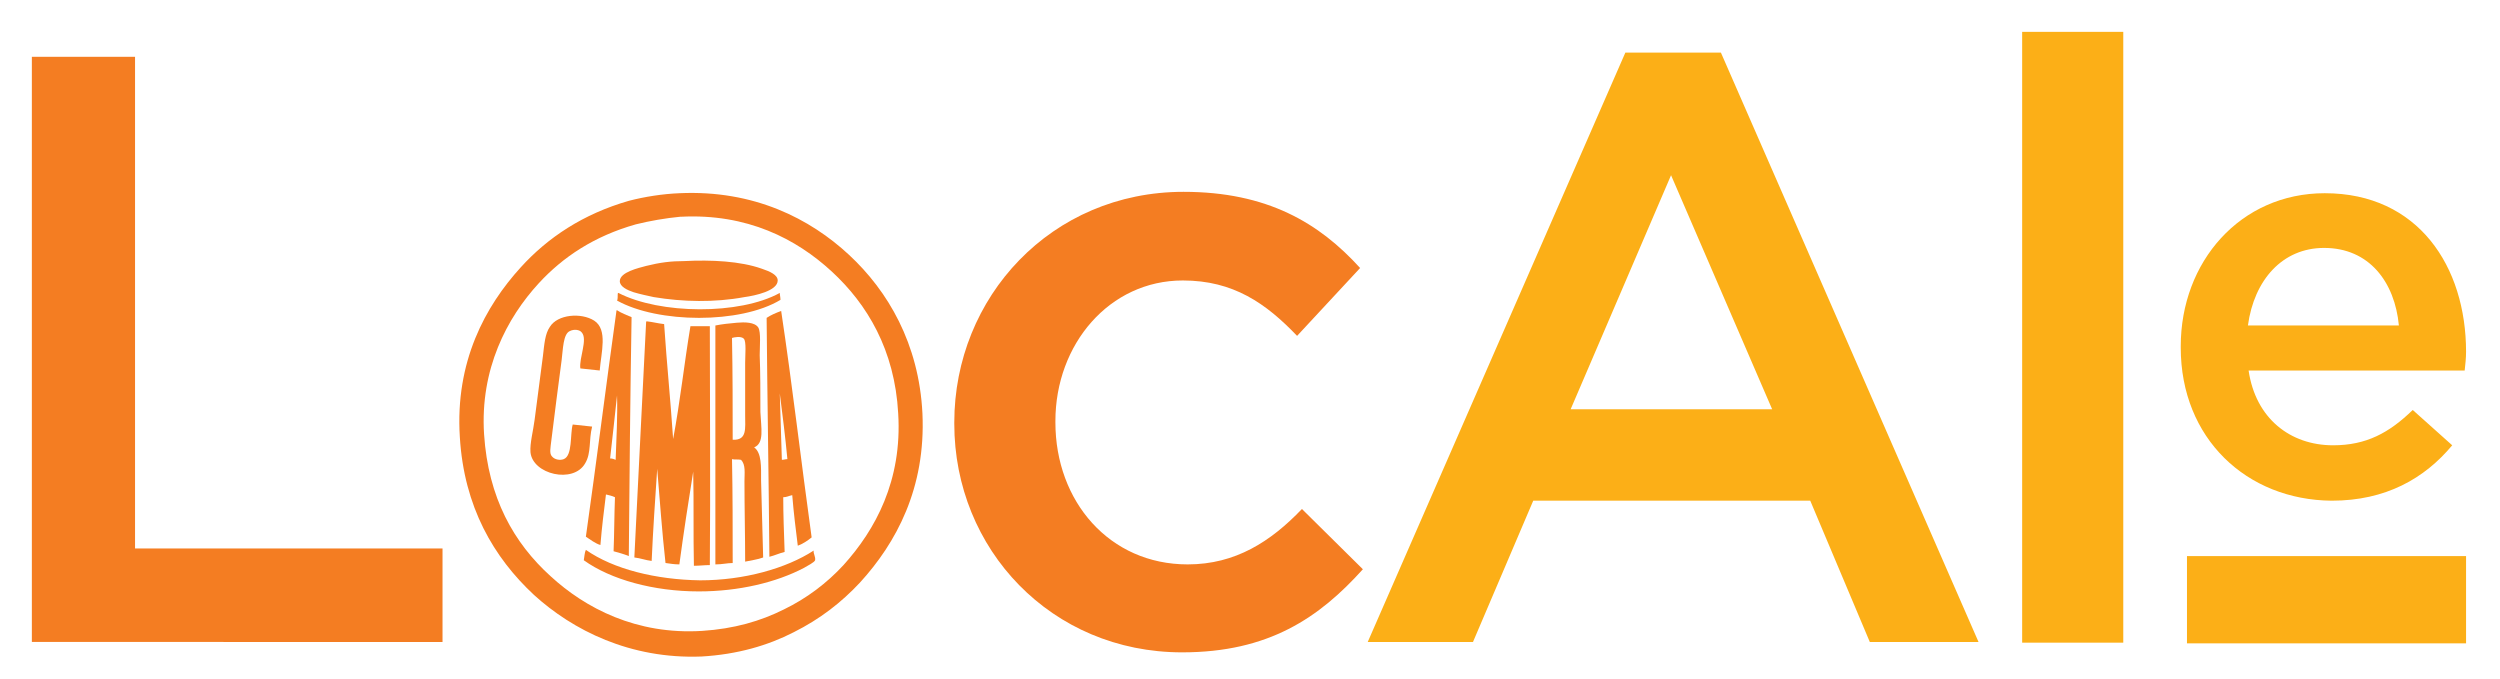 <?xml version="1.0" encoding="utf-8"?>
<!-- Generator: Adobe Illustrator 23.0.3, SVG Export Plug-In . SVG Version: 6.00 Build 0)  -->
<svg version="1.1" baseProfile="tiny" id="Layer_1" xmlns="http://www.w3.org/2000/svg" xmlns:xlink="http://www.w3.org/1999/xlink"
	 x="0px" y="0px" viewBox="0 0 361 98" xml:space="preserve">
<g>
	<path fill-rule="evenodd" fill="#F47D22" d="M98.1,27.9c10.8-0.5,18.9,3.7,24.5,8.9c5.6,5.2,10.1,12.8,10.6,22.9
		c0.5,10.8-3.8,18.7-9,24.4c-2.7,2.9-5.8,5.3-9.6,7.2c-3.7,1.9-8.1,3.2-13.3,3.5C91,95.2,82.7,91,77.1,85.9
		C71.3,80.5,67,73.2,66.4,63.1c-0.7-10.9,3.7-18.9,8.8-24.5c3.9-4.3,9-7.7,15.6-9.6C93.1,28.4,95.7,28,98.1,27.9z M91.8,32.4
		c-6,1.7-10.5,4.7-14,8.5c-4.6,5-8.5,12.4-7.9,21.8c0.6,9.2,4.3,15.7,9.6,20.5c5,4.6,12.4,8.5,21.9,7.9c4.6-0.3,8.4-1.4,11.8-3.1
		c3.3-1.6,6.2-3.8,8.6-6.4c4.6-5.1,8.5-12.2,7.9-21.9c-0.5-9.2-4.5-15.8-9.6-20.5c-5.1-4.7-12.2-8.4-21.8-7.9h-0.1
		C96.1,31.5,93.8,31.9,91.8,32.4z"/>
	<path fill-rule="evenodd" fill="#F47D22" d="M98.8,37.7c3.9-0.2,8.1,0,11.2,1.1c1.2,0.4,2.3,0.9,2.3,1.7c0,1.5-3.3,2.2-4.8,2.4
		c-4.3,0.8-8.9,0.7-13.1,0c-0.9-0.2-1.9-0.4-2.9-0.7c-0.9-0.3-2-0.8-2-1.6c0-1.3,2.7-1.9,3.8-2.2C95.3,37.9,96.9,37.7,98.8,37.7z"/>
	<path fill-rule="evenodd" fill="#F47D22" d="M112.6,42.3c0,0.3,0.1,0.6,0.1,1c-5.8,3.5-17.7,3.4-23.6,0.1c0.1-0.1,0.1-0.6,0.1-0.9
		c0-0.1,0-0.2,0.1-0.2C95.3,45.4,106.8,45.5,112.6,42.3z"/>
	<path fill-rule="evenodd" fill="#F47D22" d="M112.8,44.9c1.6,10.6,2.9,21.9,4.4,32.7c-0.6,0.5-1.4,1-2,1.2
		c-0.3-2.4-0.6-4.8-0.8-7.3c-0.5,0.1-0.8,0.3-1.3,0.3c0,2.6,0.1,4.9,0.2,7.9c-0.8,0.2-1.4,0.5-2.2,0.7c-0.1-11.5-0.3-23-0.4-34.5
		C111.3,45.5,112,45.2,112.8,44.9z M112.9,66.4c0.3,0,0.5-0.1,0.8-0.1c-0.3-3.2-0.7-6.4-1.1-9.5C112.7,60.1,112.8,63.4,112.9,66.4z"
		/>
	<path fill-rule="evenodd" fill="#F47D22" d="M86.6,53.5c-1-0.1-1.8-0.2-2.8-0.3C83.6,51.7,84.9,49,84,48c-0.3-0.4-1.1-0.5-1.7-0.2
		c-1,0.4-1,2.7-1.2,4.2c-0.5,3.8-1,7.6-1.5,11.7c-0.1,0.9-0.3,1.8,0.1,2.2c0.4,0.5,1.2,0.6,1.7,0.4c1.3-0.5,0.9-3.6,1.3-5
		c1,0.1,1.9,0.2,2.8,0.3c-0.5,2-0.1,3.8-1,5.3c-1.7,3-7.6,1.6-7.9-1.6c-0.1-1.3,0.4-3.1,0.6-4.7c0.4-3,0.8-6.2,1.2-9.2
		c0.2-1.7,0.3-3.2,1-4.2c1.1-1.8,4.5-2.1,6.4-0.9C87.8,47.6,86.8,50.9,86.6,53.5z"/>
	<path fill-rule="evenodd" fill="#F47D22" d="M108.9,64.6c1.1,0.8,1,2.8,1,4.8c0.1,3.7,0.2,7.8,0.3,11.1c-0.8,0.3-1.7,0.4-2.6,0.6
		c0-3.7-0.1-7.8-0.1-11.6c0-1.2,0.2-2.4-0.5-3.1c-0.4-0.1-0.9,0-1.3-0.1c0.1,4.8,0.1,10,0.1,15c-0.8,0-1.5,0.2-2.5,0.2
		c0-11.5,0-23,0-34.5c1-0.2,2-0.3,3.1-0.4c1.1-0.1,2.6-0.1,3.1,0.7c0.4,0.7,0.2,2.7,0.2,4c0.1,2.4,0.1,5.5,0.1,8.2
		C109.9,61.8,110.4,64,108.9,64.6z M107.6,59.9c0-2.5,0-5,0-7.5c0-1.1,0.2-3.1-0.2-3.5c-0.4-0.4-1.4-0.2-1.7-0.1
		c0.1,4.8,0.1,10,0.1,14.7C107.9,63.6,107.6,61.9,107.6,59.9z"/>
	<path fill-rule="evenodd" fill="#F47D22" d="M117.5,79.5c-0.1,0.4,0.3,0.9,0.2,1.4c-0.1,0.3-1.1,0.8-1.6,1.1
		c-4,2.1-9.4,3.4-15.2,3.4c-6.5,0-12.7-1.7-16.6-4.5c0.1-0.5,0.1-1.1,0.3-1.5c4,2.8,10.1,4.3,16.5,4.4
		C107.4,83.8,113.5,82.1,117.5,79.5z"/>
	<path fill-rule="evenodd" fill="#F47D22" d="M91.2,45.8c-0.2,11.7-0.3,23.4-0.4,34.5c-0.7-0.3-1.5-0.5-2.2-0.7
		c0.1-2.3,0.1-5.2,0.2-7.8c-0.4-0.2-0.9-0.3-1.3-0.4c-0.3,2.4-0.6,4.8-0.8,7.3c-0.7-0.2-1.5-0.8-2.1-1.2C86.1,66.9,87.5,55.8,89,45
		c0-0.1,0-0.2,0.1-0.2C89.7,45.2,90.5,45.5,91.2,45.8z M88.1,66.2c0.3,0,0.6,0.1,0.8,0.2c0.1-3,0.3-6.3,0.2-9.3
		C88.8,60.1,88.4,63.4,88.1,66.2z"/>
	<path fill-rule="evenodd" fill="#F47D22" d="M93.4,46.4c0.9,0.1,1.6,0.3,2.5,0.4c0.4,5.9,0.9,10.7,1.3,16.6
		c1-5.3,1.6-10.9,2.5-16.3c0.9,0,1.8,0,2.8,0c0,11.5,0.1,23.1,0,34.5c-0.8,0-1.5,0.1-2.3,0.1c-0.1-4.4,0-9.1-0.1-13.6
		c-0.7,4.4-1.4,8.9-2,13.4c-0.7,0-1.3-0.1-2-0.2c-0.5-4.5-0.8-8.8-1.2-13.6c-0.3,4.5-0.6,8.8-0.8,13.3c-0.9-0.1-1.6-0.4-2.5-0.5
		c0.6-11.5,1.1-22.6,1.7-34C93.3,46.5,93.3,46.4,93.4,46.4z"/>
</g>
<path fill="#F47D22" d="M4.6,8.2h14.9v71h44.4v13.5H4.6V8.2z"/>
<path fill="#F47D22" d="M137.8,61.2V61c0-18.1,14-33.3,33.1-33.3c12.1,0,19.6,4.5,25.5,11l-9.1,9.8c-4.5-4.7-9.2-8-16.5-8
	c-10.6,0-18.4,9.2-18.4,20.3V61c0,11.4,7.8,20.5,19.1,20.5c6.9,0,12-3.3,16.5-8l8.8,8.7c-6.3,7-13.6,12-26.1,12
	C151.8,94.2,137.8,79.3,137.8,61.2z"/>
<path fill="#FCAF17" d="M234.7,7.6h13.8l37.2,85.1h-15.7l-8.6-20.4h-40l-8.7,20.4h-15.2L234.7,7.6z M255.9,59.1l-14.6-33.8
	l-14.5,33.8H255.9z"/>
<path fill="#FCAF17" d="M292,4.6h14.6v88.2H292V4.6z"/>
<g>
	<path fill="#FCAF17" d="M314.9,50.2V50c0-12.2,8.6-22.1,20.8-22.1c13.5,0,20.4,10.6,20.4,22.9c0,0.9-0.1,1.8-0.2,2.7h-31.2
		c1,6.9,6,10.8,12.2,10.8c4.8,0,8.1-1.8,11.5-5.1l5.7,5.1c-4,4.8-9.6,8-17.4,8C324.4,72.2,314.9,63.3,314.9,50.2z M346.4,47
		c-0.6-6.3-4.3-11.2-10.8-11.2c-6,0-10.1,4.6-11,11.2H346.4z"/>
</g>
<rect x="315.8" y="80.3" fill-rule="evenodd" fill="#FCAF17" width="40.3" height="12.6"/>
</svg>
